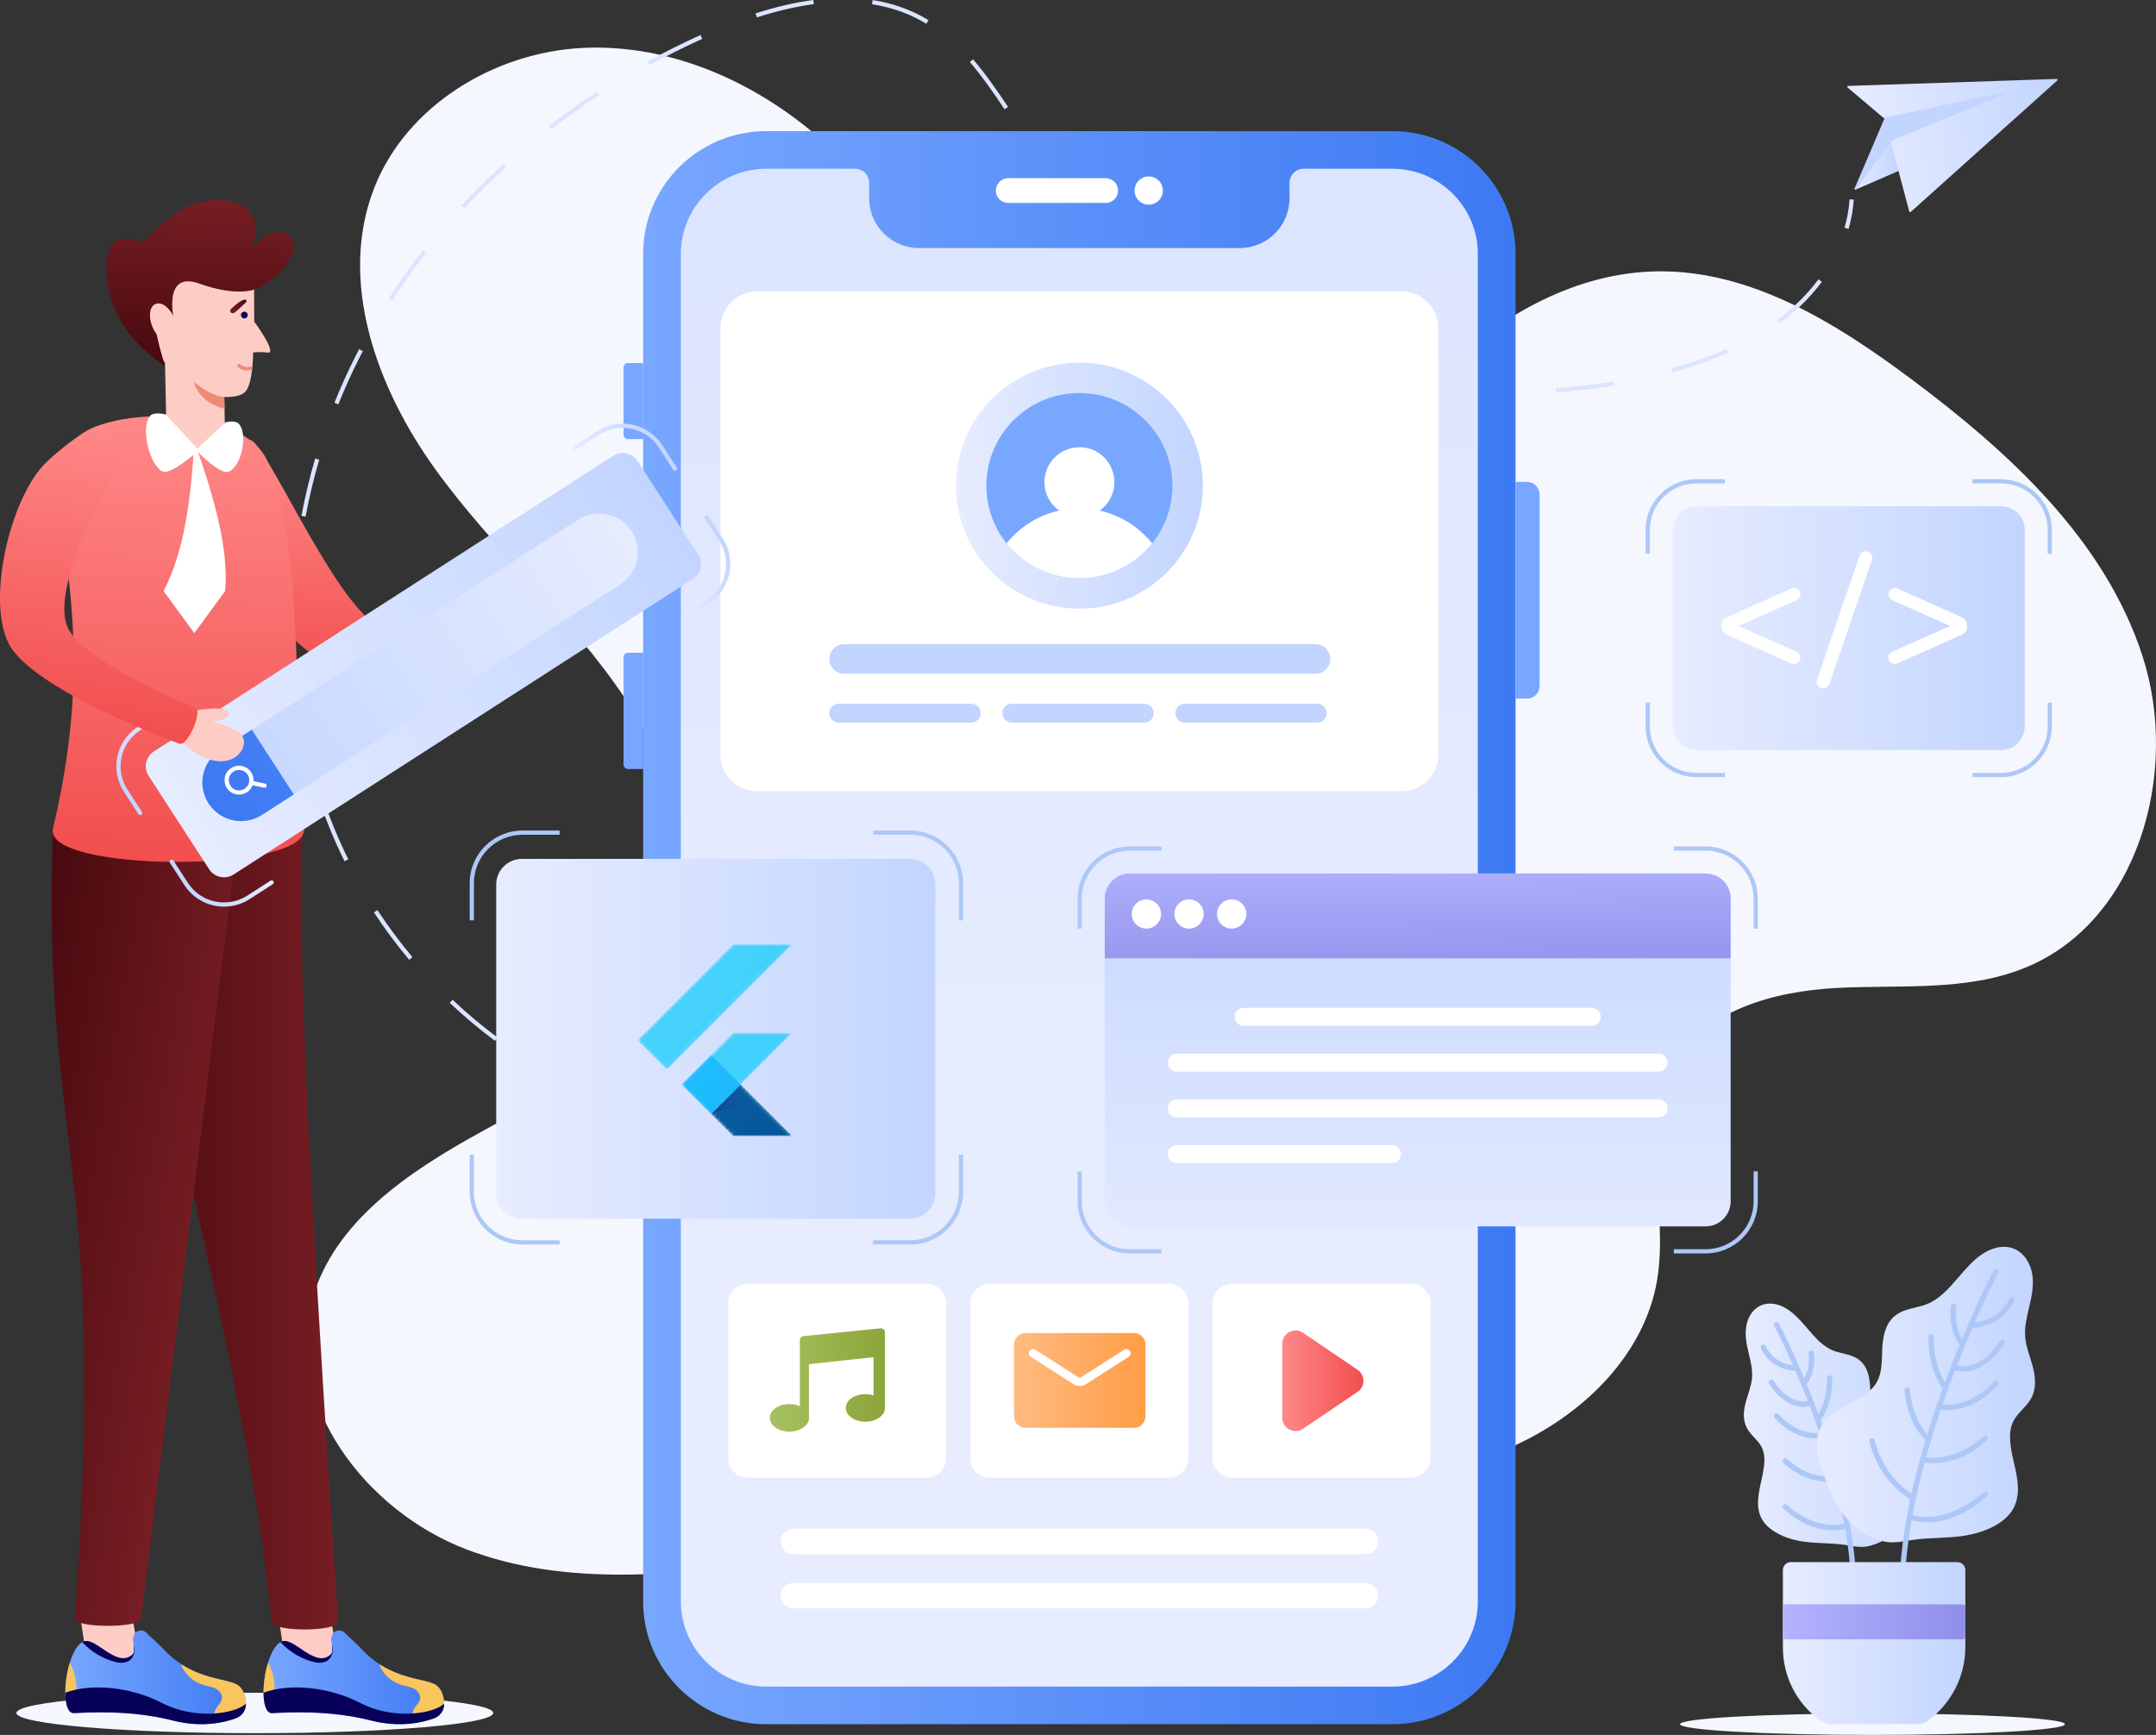 <svg width="630" height="507" viewBox="0 0 630 507" fill="none" xmlns="http://www.w3.org/2000/svg">
<rect x="0" y="0" width="630" height="507" fill="#333333" stroke="none"/>
<g clip-path="url(#clip0_1396_310)">
<path d="M144.129 500.584C144.129 503.843 112.944 506.489 74.472 506.489C35.999 506.489 4.803 503.844 4.803 500.584C4.803 497.325 35.988 494.68 74.472 494.68C112.956 494.68 144.129 497.325 144.129 500.584Z" fill="#F5F7FF"/>
<path d="M339.059 174.149C324.269 170.321 312.381 159.062 304.069 146.28C295.758 133.498 290.441 119.066 284.216 105.156C273.657 81.564 260.04 58.855 240.801 41.544C221.563 24.233 196.134 12.723 170.25 14.005C144.364 15.288 118.691 30.931 109.316 55.017C98.741 82.186 110.053 113.265 127.079 136.956C144.105 160.648 166.659 180.083 182.828 204.363C198.997 228.643 208.062 260.947 194.64 286.838C183.729 307.885 161.011 319.541 140.206 330.994C119.402 342.446 97.541 357.055 91.187 379.883C82.775 410.098 106.953 441.625 136.343 452.8C165.733 463.976 198.437 460.136 229.637 456.134C280.144 449.657 330.65 443.182 381.157 436.704C402.585 433.957 424.433 431.089 443.925 421.8C463.417 412.512 480.51 395.538 484.182 374.315C487.816 353.312 478.393 329.89 488.865 311.309C497.903 295.271 518.328 289.664 536.758 288.705C555.186 287.745 574.373 289.781 591.493 282.913C624.758 269.567 637.076 225.829 626.083 191.804C615.09 157.78 587.108 132.134 558.4 110.715C536.52 94.39 511.687 78.945 484.359 79.296C460.942 79.597 438.948 91.775 422.127 108.017C398.691 130.646 381.145 185.039 339.064 174.149H339.059Z" fill="#F5F7FF"/>
<path d="M540.176 66.896L538.994 66.557C539.787 63.806 540.279 61.007 540.456 58.244L541.684 58.322C541.501 61.174 540.994 64.058 540.176 66.896Z" fill="#DBE5FF"/>
<path d="M337.637 361.77C333.561 357.819 329.117 354.169 324.43 350.921L325.132 349.914C329.875 353.2 334.37 356.893 338.495 360.89L337.637 361.77ZM309.625 342.364C304.443 339.914 299.053 337.9 293.606 336.379L293.937 335.198C299.451 336.736 304.906 338.775 310.151 341.256L309.624 342.364H309.625ZM276.802 333.105C271.726 332.478 266.123 332.068 259.677 331.85L259.719 330.625C266.202 330.843 271.84 331.256 276.955 331.887L276.804 333.104L276.802 333.105ZM242.461 331.604C236.832 331.576 231.013 331.547 225.211 331.347L225.255 330.121C231.038 330.321 236.849 330.351 242.467 330.378L242.461 331.605V331.604ZM207.978 330.064C206.686 329.904 205.395 329.725 204.106 329.528C199.734 328.858 195.321 327.936 190.993 326.787L191.31 325.601C195.597 326.739 199.966 327.653 204.295 328.316C205.571 328.512 206.85 328.689 208.132 328.848L207.98 330.064H207.978ZM174.612 321.242C169.343 319.063 164.12 316.501 159.089 313.63L159.7 312.565C164.686 315.411 169.862 317.948 175.082 320.108L174.61 321.242H174.612ZM144.63 304.167C140.04 300.751 135.59 297.012 131.404 293.056L132.251 292.167C136.402 296.089 140.813 299.798 145.367 303.184L144.63 304.167ZM119.566 280.489C115.872 276.082 112.407 271.421 109.269 266.636L110.299 265.964C113.413 270.709 116.848 275.332 120.511 279.702L119.566 280.489ZM100.678 251.672C99.249 248.798 97.907 245.846 96.687 242.898C95.723 240.567 94.804 238.173 93.959 235.785L95.119 235.376C95.957 237.744 96.868 240.117 97.825 242.43C99.034 245.353 100.364 248.28 101.781 251.127L100.678 251.672ZM89.14 219.229C87.862 213.69 86.871 207.976 86.194 202.246L87.415 202.102C88.088 207.79 89.073 213.459 90.34 218.956L89.14 219.231V219.229ZM85.071 185.047C85.061 184.308 85.057 183.569 85.057 182.83C85.057 177.862 85.281 172.814 85.719 167.827L86.945 167.935C86.509 172.887 86.287 177.9 86.287 182.832C86.287 183.566 86.292 184.299 86.302 185.033L85.071 185.049V185.047ZM89.286 150.982L88.078 150.755C89.137 145.134 90.489 139.495 92.094 133.995L93.275 134.338C91.68 139.8 90.338 145.4 89.285 150.982H89.286ZM98.867 118.159L97.724 117.703C99.646 112.918 101.797 108.178 104.119 103.616C104.386 103.09 104.657 102.564 104.931 102.04L106.022 102.605C105.751 103.125 105.483 103.646 105.217 104.169C102.912 108.7 100.776 113.407 98.867 118.159ZM437.335 114.816C431.625 114.59 425.834 114.073 420.118 113.283L420.288 112.068C425.963 112.853 431.715 113.366 437.385 113.591L437.335 114.816ZM454.62 114.631L454.544 113.407C460.271 113.053 466.007 112.398 471.592 111.457L471.798 112.666C466.169 113.613 460.39 114.274 454.619 114.631H454.62ZM403.132 110.093C397.556 108.768 391.969 107.159 386.526 105.309L386.923 104.147C392.33 105.985 397.879 107.584 403.418 108.9L403.133 110.093H403.132ZM488.667 108.878L488.33 107.698C494.341 105.996 499.622 104.126 504.473 101.974L504.972 103.096C500.068 105.271 494.735 107.162 488.667 108.878ZM370.448 98.986C365.197 96.629 360.014 94.002 355.039 91.174L355.649 90.108C360.588 92.916 365.738 95.526 370.952 97.867L370.448 98.986ZM520.009 94.504L519.278 93.517C520.28 92.781 521.269 92.008 522.217 91.222C525.673 88.36 528.754 85.129 531.372 81.623L532.358 82.354C529.683 85.94 526.534 89.24 523.002 92.166C522.036 92.966 521.028 93.752 520.009 94.502V94.504ZM114.648 87.809L113.613 87.145C116.702 82.37 120.07 77.647 123.626 73.104L124.596 73.859C121.063 78.372 117.716 83.067 114.648 87.809ZM340.457 81.922C335.741 78.598 331.167 75.017 326.859 71.282L327.667 70.357C331.943 74.066 336.485 77.62 341.168 80.922L340.457 81.924V81.922ZM135.741 60.83L134.84 59.995C138.722 55.831 142.855 51.756 147.123 47.881L147.953 48.788C143.71 52.641 139.601 56.691 135.742 60.83H135.741ZM314.421 59.314C310.477 55.1 306.742 50.656 303.322 46.104L304.308 45.368C307.702 49.885 311.407 54.296 315.322 58.476L314.422 59.312L314.421 59.314ZM161.109 37.778L160.358 36.808C164.884 33.319 169.619 29.959 174.43 26.817L175.104 27.844C170.319 30.968 165.61 34.309 161.109 37.778ZM293.538 31.92C290.636 27.584 287.219 22.583 283.401 18.127L284.337 17.331C288.199 21.838 291.641 26.874 294.562 31.241L293.538 31.922V31.92ZM189.832 19.023L189.24 17.948C194.268 15.193 199.466 12.6 204.689 10.239L205.198 11.357C200.004 13.704 194.833 16.283 189.833 19.023H189.832ZM270.682 6.945C270.167 6.631 269.642 6.325 269.107 6.032C264.785 3.653 259.974 2.039 254.806 1.236L254.997 0.023C260.307 0.849 265.254 2.509 269.704 4.958C270.253 5.261 270.794 5.575 271.326 5.897L270.684 6.945H270.682ZM221.157 5.087L220.779 3.92C226.678 2.015 232.354 0.697 237.649 0L237.81 1.215C232.588 1.903 226.985 3.206 221.157 5.085V5.087Z" fill="#DBE5FF"/>
<path d="M353.694 381.849C352.232 379.436 350.637 377.047 348.953 374.746L349.946 374.023C351.652 376.353 353.266 378.773 354.748 381.215L353.696 381.85L353.694 381.849Z" fill="#DBE5FF"/>
<path d="M555.19 49.529C555.222 49.658 555.159 49.788 555.039 49.842L542.288 55.38C542.269 55.393 542.243 55.396 542.216 55.4C542.127 55.412 542.037 55.376 541.979 55.304C541.903 55.214 541.901 55.081 541.97 54.986L552.407 40.737C552.472 40.654 552.573 40.615 552.671 40.634C552.769 40.653 552.854 40.727 552.878 40.825L555.191 49.531L555.19 49.529Z" fill="url(#paint0_linear_1396_310)"/>
<path d="M601.215 23.235C601.254 23.335 601.226 23.451 601.146 23.525L558.337 61.933C558.294 61.971 558.243 61.992 558.19 62C558.159 62.004 558.121 62.003 558.083 61.992C557.994 61.966 557.926 61.896 557.904 61.808L550.714 34.737L539.879 25.571C539.796 25.503 539.765 25.389 539.799 25.284C539.838 25.183 539.926 25.113 540.043 25.108L600.96 23.067C601.071 23.062 601.177 23.129 601.216 23.236L601.215 23.235Z" fill="url(#paint1_linear_1396_310)"/>
<path d="M586.368 27.076C586.412 27.209 586.344 27.345 586.218 27.399L552.795 41.106L542.402 55.294C542.357 55.352 542.293 55.388 542.218 55.398C542.165 55.405 542.105 55.398 542.054 55.366C541.938 55.301 541.888 55.158 541.941 55.034L550.71 34.487C550.742 34.408 550.815 34.351 550.897 34.329L586.061 26.897C586.202 26.867 586.33 26.946 586.368 27.075V27.076Z" fill="#C2D5FF"/>
<path d="M223.885 38.326H406.9C426.742 38.326 442.851 54.384 442.851 74.163V468.032C442.851 487.812 426.742 503.869 406.9 503.869H223.885C204.043 503.869 187.934 487.812 187.934 468.032V74.163C187.934 54.384 204.043 38.326 223.885 38.326Z" fill="url(#paint2_linear_1396_310)"/>
<path d="M431.828 74.164V468.034C431.828 481.701 420.61 492.883 406.899 492.883H223.884C210.173 492.883 198.955 481.701 198.955 468.034V74.164C198.955 60.497 210.173 49.315 223.884 49.315H249.82C252.114 49.315 253.975 51.169 253.975 53.456V57.955C253.975 65.983 260.503 72.492 268.558 72.492H362.225C370.278 72.492 376.808 65.984 376.808 57.955V53.456C376.808 51.169 378.669 49.315 380.964 49.315H406.899C420.61 49.315 431.828 60.497 431.828 74.164Z" fill="url(#paint3_linear_1396_310)"/>
<path d="M323.07 52.066H294.617C292.61 52.066 290.982 53.688 290.982 55.689C290.982 57.69 292.61 59.312 294.617 59.312H323.07C325.077 59.312 326.705 57.69 326.705 55.689C326.705 53.688 325.077 52.066 323.07 52.066Z" fill="white"/>
<path d="M339.802 55.693C339.802 57.967 337.95 59.815 335.667 59.815C333.385 59.815 331.525 57.969 331.525 55.693C331.525 53.418 333.377 51.565 335.667 51.565C337.957 51.565 339.802 53.41 339.802 55.693Z" fill="white"/>
<path d="M449.877 144.493V200.482C449.877 202.51 448.227 204.153 446.194 204.153H442.852V140.82H446.194C448.229 140.82 449.877 142.465 449.877 144.492V144.493Z" fill="#78A7FF"/>
<path d="M187.934 106.094V128.321H183.49C182.778 128.321 182.201 127.745 182.201 127.035V107.379C182.201 106.669 182.778 106.094 183.49 106.094H187.934Z" fill="#78A7FF"/>
<path d="M187.934 143.057V177.017H183.49C182.778 177.017 182.201 176.441 182.201 175.732V144.342C182.201 143.632 182.778 143.057 183.49 143.057H187.934Z" fill="#78A7FF"/>
<path d="M187.934 190.77V224.73H183.49C182.778 224.73 182.201 224.154 182.201 223.445V192.055C182.201 191.345 182.778 190.77 183.49 190.77H187.934Z" fill="#78A7FF"/>
<path d="M409.538 85.16H221.287C215.345 85.16 210.527 89.962 210.527 95.886V220.489C210.527 226.412 215.345 231.214 221.287 231.214H409.538C415.481 231.214 420.298 226.412 420.298 220.489V95.886C420.298 89.962 415.481 85.16 409.538 85.16Z" fill="white"/>
<path d="M388.738 192.572C388.738 194.965 386.792 196.903 384.394 196.903H246.674C244.274 196.903 242.33 194.963 242.33 192.572C242.33 190.18 244.276 188.242 246.674 188.242H384.394C386.793 188.242 388.738 190.182 388.738 192.572Z" fill="#C2D5FF"/>
<path d="M283.79 205.648H245.104C243.572 205.648 242.33 206.886 242.33 208.413C242.33 209.94 243.572 211.178 245.104 211.178H283.79C285.322 211.178 286.563 209.94 286.563 208.413C286.563 206.886 285.322 205.648 283.79 205.648Z" fill="#C2D5FF"/>
<path d="M334.352 205.648H295.666C294.134 205.648 292.893 206.886 292.893 208.413C292.893 209.94 294.134 211.178 295.666 211.178H334.352C335.884 211.178 337.126 209.94 337.126 208.413C337.126 206.886 335.884 205.648 334.352 205.648Z" fill="#C2D5FF"/>
<path d="M384.913 205.648H346.227C344.695 205.648 343.453 206.886 343.453 208.413C343.453 209.94 344.695 211.178 346.227 211.178H384.913C386.445 211.178 387.686 209.94 387.686 208.413C387.686 206.886 386.445 205.648 384.913 205.648Z" fill="#C2D5FF"/>
<path d="M351.487 141.93C351.487 161.78 335.309 177.874 315.396 177.874C295.484 177.874 279.34 161.781 279.34 141.93C279.34 122.08 295.484 105.988 315.396 105.988C335.309 105.988 351.487 122.081 351.487 141.93Z" fill="url(#paint4_linear_1396_310)"/>
<path d="M342.589 141.926C342.589 148.289 340.393 154.149 336.677 158.796C331.678 165.025 324.01 169.033 315.395 169.033C306.78 169.033 299.113 165.025 294.112 158.796C290.431 154.149 288.234 148.289 288.234 141.926C288.234 126.975 300.395 114.854 315.393 114.854C330.392 114.854 342.586 126.975 342.586 141.926H342.589Z" fill="#78A7FF"/>
<path d="M336.678 158.797C331.679 165.026 324.01 169.033 315.396 169.033C306.781 169.033 299.114 165.026 294.113 158.797C299.112 152.567 306.781 148.561 315.396 148.561C324.01 148.561 331.677 152.568 336.678 158.797Z" fill="white"/>
<path d="M325.632 140.9C325.632 146.523 321.071 151.103 315.431 151.103C309.79 151.103 305.195 146.523 305.195 140.9C305.195 135.277 309.756 130.697 315.431 130.697C321.105 130.697 325.632 135.276 325.632 140.9Z" fill="white"/>
<path d="M513.643 271.367H512.413V262.59C512.413 254.87 506.111 248.588 498.365 248.588H489.105V247.361H498.365C506.789 247.361 513.643 254.193 513.643 262.59V271.367Z" fill="#ADC8F7"/>
<path d="M498.365 366.299H489.105V365.072H498.365C506.111 365.072 512.413 358.79 512.413 351.07V342.293H513.643V351.07C513.643 359.467 506.789 366.299 498.365 366.299Z" fill="#ADC8F7"/>
<path d="M339.42 366.299H330.159C321.735 366.299 314.881 359.468 314.881 351.07V342.293H316.112V351.07C316.112 358.79 322.413 365.072 330.159 365.072H339.42V366.299Z" fill="#ADC8F7"/>
<path d="M316.112 271.367H314.881V262.59C314.881 254.193 321.735 247.361 330.159 247.361H339.42V248.588H330.159C322.413 248.588 316.112 254.87 316.112 262.59V271.367Z" fill="#ADC8F7"/>
<path d="M498.368 255.266H330.159C326.103 255.266 322.814 258.543 322.814 262.587V351.069C322.814 355.113 326.103 358.391 330.159 358.391H498.368C502.424 358.391 505.712 355.113 505.712 351.069V262.587C505.712 258.543 502.424 255.266 498.368 255.266Z" fill="url(#paint5_linear_1396_310)"/>
<path d="M505.712 280.034V262.588C505.712 258.544 502.423 255.266 498.366 255.266H330.159C326.102 255.266 322.812 258.544 322.812 262.588V280.034H505.71H505.712Z" fill="url(#paint6_linear_1396_310)"/>
<path d="M339.276 267.082C339.276 269.447 337.349 271.367 334.977 271.367C332.605 271.367 330.715 269.447 330.715 267.082C330.715 264.718 332.605 262.834 334.977 262.834C337.349 262.834 339.276 264.719 339.276 267.082Z" fill="white"/>
<path d="M351.731 267.082C351.731 269.447 349.804 271.367 347.432 271.367C345.06 271.367 343.17 269.447 343.17 267.082C343.17 264.718 345.06 262.834 347.432 262.834C349.804 262.834 351.731 264.719 351.731 267.082Z" fill="white"/>
<path d="M364.184 267.082C364.184 269.447 362.257 271.367 359.885 271.367C357.513 271.367 355.623 269.447 355.623 267.082C355.623 264.718 357.513 262.834 359.885 262.834C362.257 262.834 364.184 264.719 364.184 267.082Z" fill="white"/>
<path d="M270.747 375.176H218.516C215.345 375.176 212.775 377.738 212.775 380.898V426.117C212.775 429.277 215.345 431.839 218.516 431.839H270.747C273.917 431.839 276.487 429.277 276.487 426.117V380.898C276.487 377.738 273.917 375.176 270.747 375.176Z" fill="white"/>
<path d="M341.505 375.176H289.274C286.103 375.176 283.533 377.738 283.533 380.898V426.117C283.533 429.277 286.103 431.839 289.274 431.839H341.505C344.675 431.839 347.245 429.277 347.245 426.117V380.898C347.245 377.738 344.675 375.176 341.505 375.176Z" fill="white"/>
<path d="M412.261 375.176H360.029C356.859 375.176 354.289 377.738 354.289 380.898V426.117C354.289 429.277 356.859 431.839 360.029 431.839H412.261C415.431 431.839 418.001 429.277 418.001 426.117V380.898C418.001 377.738 415.431 375.176 412.261 375.176Z" fill="white"/>
<path d="M398.967 446.766H231.817C229.757 446.766 228.088 448.429 228.088 450.482C228.088 452.534 229.757 454.198 231.817 454.198H398.967C401.027 454.198 402.696 452.534 402.696 450.482C402.696 448.429 401.027 446.766 398.967 446.766Z" fill="white"/>
<path d="M402.698 466.315C402.698 468.366 401.029 470.031 398.969 470.031H231.817C229.758 470.031 228.088 468.368 228.088 466.315C228.088 464.263 229.757 462.598 231.817 462.598H398.969C401.027 462.598 402.698 464.261 402.698 466.315Z" fill="white"/>
<path d="M396.707 406.732L380.761 417.53C378.175 419.281 374.678 417.435 374.678 414.319V392.694C374.678 389.575 378.179 387.729 380.764 389.485L396.71 400.311C398.981 401.854 398.98 405.192 396.706 406.732H396.707Z" fill="url(#paint7_linear_1396_310)"/>
<path d="M331.358 389.564H299.647C297.796 389.564 296.295 391.061 296.295 392.906V413.913C296.295 415.759 297.796 417.255 299.647 417.255H331.358C333.209 417.255 334.71 415.759 334.71 413.913V392.906C334.71 391.061 333.209 389.564 331.358 389.564Z" fill="url(#paint8_linear_1396_310)"/>
<path d="M315.502 405.045C314.884 405.045 314.266 404.871 313.725 404.527L301.216 396.512C300.644 396.145 300.479 395.386 300.845 394.816C301.213 394.247 301.975 394.082 302.546 394.447L315.057 402.462C315.329 402.635 315.678 402.635 315.949 402.462L328.46 394.447C329.03 394.08 329.793 394.247 330.161 394.816C330.528 395.386 330.363 396.145 329.79 396.512L317.279 404.527C316.74 404.873 316.12 405.045 315.502 405.045Z" fill="white"/>
<path d="M138.479 268.956H137.248V258.086C137.248 249.609 144.166 242.713 152.67 242.713H163.534V243.94H152.67C144.845 243.94 138.479 250.285 138.479 258.086V268.956Z" fill="#ADC8F7"/>
<path d="M281.431 268.956H280.2V258.086C280.2 250.285 273.834 243.94 266.01 243.94H255.146V242.713H266.01C274.512 242.713 281.431 249.609 281.431 258.086V268.956Z" fill="#ADC8F7"/>
<path d="M163.532 363.677H152.668C144.164 363.677 137.246 356.78 137.246 348.304V337.434H138.477V348.304C138.477 356.104 144.843 362.45 152.668 362.45H163.532V363.677Z" fill="#ADC8F7"/>
<path d="M266.008 363.677H255.145V362.45H266.008C273.832 362.45 280.198 356.104 280.198 348.304V337.434H281.429V348.304C281.429 356.78 274.51 363.677 266.008 363.677Z" fill="#ADC8F7"/>
<path d="M265.828 251H152.49C148.353 251 145 254.343 145 258.466V348.682C145 352.805 148.353 356.148 152.49 356.148H265.828C269.965 356.148 273.318 352.805 273.318 348.682V258.466C273.318 254.343 269.965 251 265.828 251Z" fill="url(#paint9_linear_1396_310)"/>
<mask id="mask0_1396_310" style="mask-type:luminance" maskUnits="userSpaceOnUse" x="186" y="276" width="46" height="56">
<path d="M231.472 301.841L216.398 316.92L231.472 332H214.247L199.168 316.92L214.247 301.841H231.472ZM214.247 276L186.25 303.997L194.865 312.612L231.472 276H214.247V276Z" fill="white"/>
</mask>
<g mask="url(#mask0_1396_310)">
<path d="M199.174 316.919L207.784 325.535L231.473 301.84H214.248L199.174 316.919Z" fill="#39CEFD"/>
</g>
<mask id="mask1_1396_310" style="mask-type:luminance" maskUnits="userSpaceOnUse" x="186" y="276" width="46" height="56">
<path d="M231.472 301.841L216.398 316.92L231.472 332H214.247L199.168 316.92L214.247 301.841H231.472ZM214.247 276L186.25 303.997L194.865 312.612L231.472 276H214.247V276Z" fill="white"/>
</mask>
<g mask="url(#mask1_1396_310)">
<path d="M214.247 276H231.472L194.865 312.612L186.25 303.997L214.247 276Z" fill="#39CEFD"/>
</g>
<mask id="mask2_1396_310" style="mask-type:luminance" maskUnits="userSpaceOnUse" x="186" y="276" width="46" height="56">
<path d="M231.472 301.841L216.398 316.92L231.472 332H214.247L199.168 316.92L214.247 301.841H231.472ZM214.247 276L186.25 303.997L194.865 312.612L231.472 276H214.247V276Z" fill="white"/>
</mask>
<g mask="url(#mask2_1396_310)">
<path d="M207.783 325.535L214.247 331.994H231.473L216.399 316.92L207.783 325.535Z" fill="#03569B"/>
</g>
<mask id="mask3_1396_310" style="mask-type:luminance" maskUnits="userSpaceOnUse" x="186" y="276" width="46" height="56">
<path d="M231.472 301.841L216.398 316.92L231.472 332H214.247L199.168 316.92L214.247 301.841H231.472ZM214.247 276L186.25 303.997L194.865 312.612L231.472 276H214.247V276Z" fill="white"/>
</mask>
<g mask="url(#mask3_1396_310)">
<path d="M220.561 321.109L216.399 316.92L207.783 325.535L220.561 321.109Z" fill="url(#paint10_linear_1396_310)"/>
</g>
<mask id="mask4_1396_310" style="mask-type:luminance" maskUnits="userSpaceOnUse" x="186" y="276" width="46" height="56">
<path d="M231.472 301.841L216.398 316.92L231.472 332H214.247L199.168 316.92L214.247 301.841H231.472ZM214.247 276L186.25 303.997L194.865 312.612L231.472 276H214.247V276Z" fill="white"/>
</mask>
<g mask="url(#mask4_1396_310)">
<path d="M199.172 316.916L207.787 308.301L216.403 316.916L207.787 325.532L199.172 316.916Z" fill="#16B9FD"/>
</g>
<path d="M231.472 301.841L216.398 316.92L231.472 332H214.247L199.168 316.92L214.247 301.841H231.472ZM214.247 276L186.25 303.997L194.865 312.612L231.472 276H214.247Z" fill="url(#paint11_radial_1396_310)"/>
<path d="M257.261 388.182C257.965 388.11 258.577 388.661 258.577 389.367V411.425C258.577 413.675 256.028 415.461 252.846 415.461C249.663 415.461 247.137 413.675 247.137 411.425C247.137 409.176 249.698 407.414 252.846 407.414C253.711 407.414 254.529 407.548 255.26 407.79V396.606L236.37 398.661V413.905C236.382 414.038 236.395 414.173 236.395 414.319C236.395 416.579 233.834 418.367 230.652 418.367C227.47 418.367 224.945 416.579 224.945 414.319C224.945 412.058 227.506 410.318 230.652 410.318C231.786 410.318 232.835 410.549 233.726 410.939V391.64C233.726 391.03 234.19 390.517 234.8 390.456L257.264 388.182H257.261Z" fill="url(#paint12_linear_1396_310)"/>
<path d="M467.758 297.161C467.758 298.614 466.575 299.793 465.118 299.793H363.408C361.95 299.793 360.768 298.614 360.768 297.161C360.768 295.708 361.95 294.529 363.408 294.529H465.118C466.575 294.529 467.758 295.708 467.758 297.161Z" fill="white"/>
<path d="M487.279 310.534C487.279 311.987 486.096 313.166 484.639 313.166H343.886C342.428 313.166 341.246 311.987 341.246 310.534C341.246 309.081 342.428 307.902 343.886 307.902H484.639C486.096 307.902 487.279 309.081 487.279 310.534Z" fill="white"/>
<path d="M487.279 323.905C487.279 325.358 486.096 326.537 484.639 326.537H343.886C342.428 326.537 341.246 325.358 341.246 323.905C341.246 322.452 342.428 321.273 343.886 321.273H484.639C486.096 321.273 487.279 322.452 487.279 323.905Z" fill="white"/>
<path d="M406.741 334.646H343.886C342.428 334.646 341.246 335.825 341.246 337.278C341.246 338.731 342.428 339.91 343.886 339.91H406.741C408.199 339.91 409.381 338.731 409.381 337.278C409.381 335.825 408.199 334.646 406.741 334.646Z" fill="white"/>
<path d="M96.443 471.67L99.35 488.124L83.62 487.431L81.283 471.67H96.443Z" fill="#FDCCC5"/>
<path d="M79.334 473.905C73.513 410.453 50.467 331.09 34.617 244.385H88.306C86.61 287.248 92.889 381.813 98.786 473.905C98.786 476.941 79.332 476.941 79.332 473.905H79.334Z" fill="url(#paint13_linear_1396_310)"/>
<path d="M129.787 497.817C129.802 497.847 129.802 497.877 129.787 497.907V497.953C129.787 499.818 128.64 501.487 126.86 502.134C126.12 502.404 125.231 502.69 124.22 502.946C120.538 503.894 115.12 504.481 108.571 502.826C96.091 499.653 84.216 500.434 79.522 500.63C79.371 500.63 79.22 500.63 79.084 500.584C77.726 500.253 77.092 498.013 77.017 495.078C77.002 494.943 77.002 494.792 77.017 494.658C77.002 491.919 77.47 488.686 78.33 485.904C79.084 483.422 80.141 481.3 81.422 480.247C81.588 480.112 81.755 479.992 81.95 479.887C82.161 479.751 82.388 479.66 82.628 479.6C86.174 478.743 92.332 487.753 96.723 483.39C97.221 482.924 97.13 481.962 96.979 480.833C96.904 480.322 96.828 479.765 96.783 479.209C96.737 478.667 96.903 478.111 97.175 477.6C97.854 476.291 99.65 476.065 100.706 477.118C101.537 477.944 102.714 479.088 104.343 480.563C104.63 480.833 104.916 481.134 105.203 481.451C105.399 481.647 105.595 481.857 105.821 482.067C106.545 482.85 107.299 483.557 108.054 484.188C108.356 484.458 108.672 484.713 108.99 484.971C109.685 485.496 110.348 485.993 111.043 486.415C111.163 486.505 111.284 486.58 111.405 486.656C111.752 486.881 112.099 487.077 112.446 487.272C119.479 491.229 125.861 490.717 127.988 492.913C129.346 494.281 129.739 496.191 129.784 497.817H129.787Z" fill="url(#paint14_linear_1396_310)"/>
<path d="M80.277 494.026C80.277 496.463 79.839 498.735 79.084 500.585C77.726 500.253 77.092 498.013 77.017 495.079C77.002 494.943 77.002 494.793 77.017 494.658C77.002 491.92 77.47 488.686 78.33 485.904C79.537 487.95 80.277 490.838 80.277 494.027V494.026Z" fill="#F9C55F"/>
<path d="M129.786 497.817C129.801 497.848 129.801 497.877 129.786 497.908V497.953C129.786 499.818 128.639 501.488 126.859 502.135C126.119 502.405 125.23 502.691 124.219 502.947C123.72 502.856 123.208 502.736 122.71 502.615C121.97 502.419 121.14 502.149 120.779 501.471C120.311 500.614 120.793 499.561 121.367 498.794C121.956 498.012 122.68 497.259 122.786 496.297C122.922 495.063 121.94 493.95 120.809 493.394C119.693 492.852 118.409 492.717 117.218 492.355C116.162 492.04 115.182 491.543 114.291 490.896C113.522 490.325 112.813 489.633 112.224 488.866C111.786 488.295 110.926 487.257 111.016 486.49C111.016 486.459 111.031 486.445 111.047 486.414C111.167 486.505 111.289 486.579 111.409 486.655C111.756 486.88 112.104 487.076 112.451 487.271C119.483 491.228 125.865 490.717 127.993 492.912C129.351 494.28 129.744 496.19 129.789 497.816L129.786 497.817Z" fill="#F9C55F"/>
<path d="M126.869 502.141C123.456 503.392 116.926 504.927 108.579 502.82C96.086 499.643 84.22 500.428 79.511 500.634C77.861 500.701 77.091 498.298 77.011 495.088C77.01 494.946 77.007 494.806 77.016 494.659C84.759 491.802 96.333 493.014 105.227 497.641C114.962 502.702 126.491 500.851 129.766 497.905C129.776 497.9 129.783 497.901 129.789 497.911C129.795 497.921 129.788 497.919 129.788 497.919C129.794 497.929 129.791 497.943 129.788 497.952C129.8 499.816 128.641 501.489 126.869 502.142V502.141Z" fill="#070159"/>
<path d="M97.204 482.716C97.051 483.779 96.475 484.796 95.556 485.37C94.907 485.77 94.119 485.926 93.351 485.919C92.572 485.912 91.813 485.739 91.082 485.523C90.151 485.26 89.237 484.927 88.361 484.526C86.783 483.803 85.299 482.872 83.954 481.774C83.287 481.219 82.659 480.631 82.068 479.997C82.035 479.96 81.989 479.922 81.945 479.884C82.165 479.754 82.395 479.662 82.634 479.604C86.18 478.739 92.34 487.747 96.73 483.398C97.216 482.931 97.128 481.971 96.979 480.834C97.254 481.413 97.3 482.076 97.204 482.719V482.716Z" fill="#070159"/>
<path d="M38.519 471.67L41.424 488.124L25.696 487.431L23.359 471.67H38.519Z" fill="#FDCCC5"/>
<path d="M71.864 497.817C71.878 497.847 71.878 497.877 71.864 497.907V497.953C71.864 499.818 70.716 501.487 68.936 502.134C68.196 502.404 67.307 502.69 66.296 502.946C62.614 503.894 57.196 504.481 50.647 502.826C38.167 499.653 26.293 500.434 21.598 500.63C21.448 500.63 21.297 500.63 21.16 500.584C19.802 500.253 19.168 498.013 19.093 495.078C19.078 494.943 19.078 494.792 19.093 494.658C19.078 491.919 19.546 488.686 20.406 485.904C21.16 483.422 22.217 481.3 23.499 480.247C23.664 480.112 23.831 479.992 24.026 479.887C24.237 479.751 24.464 479.66 24.704 479.6C28.25 478.743 34.408 487.753 38.799 483.39C39.297 482.924 39.206 481.962 39.055 480.833C38.98 480.322 38.904 479.765 38.859 479.209C38.813 478.667 38.979 478.111 39.252 477.6C39.93 476.291 41.726 476.065 42.782 477.118C43.613 477.944 44.79 479.088 46.419 480.563C46.706 480.833 46.992 481.134 47.279 481.451C47.475 481.647 47.672 481.857 47.897 482.067C48.621 482.85 49.376 483.557 50.13 484.188C50.432 484.458 50.748 484.713 51.066 484.971C51.761 485.496 52.424 485.993 53.119 486.415C53.239 486.505 53.361 486.58 53.481 486.656C53.828 486.881 54.175 487.077 54.523 487.272C61.555 491.229 67.937 490.717 70.064 492.913C71.423 494.281 71.815 496.191 71.861 497.817H71.864Z" fill="url(#paint15_linear_1396_310)"/>
<path d="M22.353 494.026C22.353 496.463 21.915 498.735 21.16 500.585C19.802 500.253 19.168 498.013 19.093 495.079C19.078 494.943 19.078 494.793 19.093 494.658C19.078 491.92 19.546 488.686 20.406 485.904C21.613 487.95 22.353 490.838 22.353 494.027V494.026Z" fill="#F9C55F"/>
<path d="M71.864 497.817C71.879 497.848 71.879 497.877 71.864 497.908V497.953C71.864 499.818 70.717 501.488 68.937 502.135C68.197 502.405 67.308 502.691 66.297 502.947C65.799 502.856 65.286 502.736 64.788 502.615C64.048 502.419 63.218 502.149 62.857 501.471C62.389 500.614 62.871 499.561 63.446 498.794C64.035 498.012 64.758 497.259 64.864 496.297C65 495.063 64.019 493.95 62.887 493.394C61.771 492.852 60.487 492.717 59.296 492.355C58.24 492.04 57.26 491.543 56.369 490.896C55.6 490.325 54.891 489.633 54.302 488.866C53.864 488.295 53.004 487.257 53.095 486.49C53.095 486.459 53.109 486.445 53.125 486.414C53.245 486.505 53.367 486.579 53.487 486.655C53.834 486.88 54.182 487.076 54.529 487.271C61.562 491.228 67.944 490.717 70.071 492.912C71.429 494.28 71.822 496.19 71.867 497.816L71.864 497.817Z" fill="#F9C55F"/>
<path d="M68.945 502.141C65.532 503.392 59.002 504.927 50.655 502.82C38.162 499.643 26.296 500.428 21.587 500.634C19.937 500.701 19.167 498.298 19.088 495.088C19.086 494.946 19.083 494.806 19.092 494.659C26.835 491.802 38.41 493.014 47.303 497.641C57.038 502.702 68.567 500.851 71.842 497.905C71.852 497.9 71.86 497.901 71.865 497.911C71.871 497.921 71.864 497.919 71.864 497.919C71.87 497.929 71.867 497.943 71.864 497.952C71.876 499.816 70.717 501.489 68.945 502.142V502.141Z" fill="#070159"/>
<path d="M39.281 482.716C39.127 483.779 38.551 484.796 37.632 485.37C36.983 485.77 36.195 485.926 35.427 485.919C34.648 485.912 33.889 485.739 33.158 485.523C32.228 485.26 31.313 484.927 30.437 484.526C28.859 483.803 27.375 482.872 26.03 481.774C25.363 481.219 24.735 480.631 24.145 479.997C24.111 479.96 24.065 479.922 24.021 479.884C24.241 479.754 24.471 479.662 24.71 479.604C28.256 478.739 34.416 487.747 38.806 483.398C39.292 482.931 39.205 481.971 39.055 480.834C39.331 481.413 39.376 482.076 39.281 482.719V482.716Z" fill="#070159"/>
<path d="M21.857 473.02C31.673 337.706 12.371 337.887 15.413 242.914L69.469 244.385L41.208 473.021C41.208 475.828 21.855 475.828 21.855 473.021L21.857 473.02Z" fill="url(#paint16_linear_1396_310)"/>
<path d="M72.987 128.561C77.27 128.475 95.981 172.497 109.044 181.95C116.403 187.274 144.023 191.879 144.023 191.879L141.971 202.11C141.971 202.11 107.633 201.052 97.834 195.752C87.511 190.168 69.302 171.991 66.863 160.538C65.166 152.577 64.825 128.726 72.987 128.562V128.561Z" fill="url(#paint17_linear_1396_310)"/>
<path d="M88.809 242.14C85.721 215.034 89.199 158.914 78.068 134.597C69.982 116.924 23.738 118.853 20.293 131.277C12.872 158.008 30.001 180.597 15.493 242.141C12.449 255.052 90.296 255.208 88.808 242.141L88.809 242.14Z" fill="url(#paint18_linear_1396_310)"/>
<path d="M47.789 172.718L56.783 185.028L65.792 172.718C66.901 160.568 62.585 145.22 56.783 128.996C55.844 145.732 53.812 161.321 47.789 172.718Z" fill="white"/>
<path d="M78.138 103.042C76.468 102.763 73.966 102.983 73.966 102.983C73.966 102.983 73.966 104.734 73.772 106.91C73.747 107.25 73.71 107.615 73.662 107.979C73.369 110.58 72.771 113.473 71.564 114.592C70.368 115.711 68.015 116.087 65.539 116.026L65.88 133.045L48.734 130.686L48.21 105.984C48.027 105.801 47.942 105.692 47.942 105.692C47.942 105.692 35.027 89.573 43.332 79.349C51.625 69.138 74.296 80.418 74.296 80.418C74.198 80.759 74.296 93.996 74.296 93.996C74.296 93.996 81.32 103.551 78.138 103.041V103.042Z" fill="#FDCCC5"/>
<path d="M74.251 84.614C74.251 84.614 69.145 86.772 58.223 82.869C47.3 78.967 50.701 93.551 51.268 95.553C51.268 95.553 48.744 87.49 45.91 89.339C43.077 91.188 48.229 106.894 48.229 106.894C48.229 106.894 33.766 98.801 31.441 82.806C28.699 63.949 41.998 70.933 41.998 70.933C41.998 70.933 53.382 55.801 67.077 58.815C79.069 61.454 73.213 73.024 73.213 73.024C73.213 73.024 78.584 65.906 83.947 68.412C89.884 71.185 82.073 81.996 74.25 84.614H74.251Z" fill="url(#paint19_linear_1396_310)"/>
<path d="M44.561 95.582C45.834 98.557 48.291 100.367 50.042 99.622C51.799 98.876 52.182 95.857 50.909 92.882C49.632 89.898 47.181 88.086 45.424 88.832C43.673 89.577 43.283 92.597 44.561 95.581V95.582Z" fill="#FDCCC5"/>
<path d="M65.545 116.03C65.545 116.03 61.991 116.024 56.715 111.619C56.715 111.619 57.614 117.375 65.614 119.485L65.545 116.03Z" fill="#EC8B73"/>
<path d="M48.442 121.13C48.442 121.13 45.076 120.213 43.917 121.488C40.836 124.879 43.865 136.408 47.619 137.814C50.171 138.769 58.105 131.585 58.105 131.585L48.444 121.131L48.442 121.13Z" fill="white"/>
<path d="M65.883 123.431C65.883 123.431 68.737 122.649 69.806 123.866C72.535 126.974 70.587 136.183 66.891 137.812C64.276 138.966 57.248 131.5 57.248 131.5L65.883 123.431Z" fill="white"/>
<path d="M196.729 137.298L192.495 130.763C188.731 124.953 180.95 123.303 175.145 127.042L168.37 131.402C168.085 131.585 167.704 131.505 167.521 131.22C167.336 130.935 167.418 130.557 167.704 130.373L174.478 126.012C180.865 121.898 189.402 123.729 193.529 130.097L197.763 136.632C197.948 136.917 197.866 137.297 197.58 137.481C197.295 137.665 196.914 137.583 196.729 137.298Z" fill="url(#paint20_linear_1396_310)"/>
<path d="M53.882 258.67L49.648 252.134C49.463 251.85 49.545 251.47 49.831 251.286C50.116 251.102 50.497 251.184 50.682 251.468L54.916 258.004C58.68 263.814 66.461 265.463 72.266 261.725L79.041 257.364C79.323 257.18 79.706 257.262 79.89 257.547C80.075 257.832 79.993 258.21 79.707 258.394L72.933 262.755C66.545 266.868 58.007 265.038 53.88 258.67H53.882Z" fill="url(#paint21_linear_1396_310)"/>
<path d="M186.301 134.749L203.981 162.037C205.532 164.432 204.842 167.627 202.439 169.174L68.264 255.553C65.861 257.1 62.656 256.412 61.104 254.017L43.425 226.73C41.873 224.334 42.563 221.139 44.966 219.592L179.141 133.213C181.544 131.666 184.75 132.354 186.301 134.749Z" fill="url(#paint22_linear_1396_310)"/>
<path d="M199.999 180.836C199.796 180.836 199.599 180.736 199.481 180.555C199.297 180.27 199.379 179.891 199.665 179.707L206.439 175.346C212.253 171.602 213.927 163.844 210.174 158.051L205.94 151.515C205.755 151.23 205.837 150.851 206.123 150.667C206.409 150.483 206.788 150.564 206.974 150.849L211.208 157.385C215.331 163.748 213.491 172.267 207.109 176.377L200.334 180.738C200.23 180.805 200.114 180.836 200 180.836H199.999Z" fill="url(#paint23_linear_1396_310)"/>
<path d="M40.953 238.197C40.751 238.197 40.553 238.098 40.436 237.916L36.202 231.381C32.076 225.013 33.912 216.502 40.303 212.389L47.076 208.028C47.361 207.844 47.742 207.926 47.927 208.211C48.112 208.495 48.03 208.875 47.744 209.059L40.969 213.42C35.151 217.165 33.477 224.915 37.235 230.715L41.469 237.251C41.653 237.535 41.571 237.915 41.286 238.099C41.182 238.166 41.066 238.197 40.952 238.197H40.953Z" fill="url(#paint24_linear_1396_310)"/>
<path d="M60.94 234.789C64.326 240.016 71.322 241.516 76.565 238.141L181.182 170.79C186.426 167.414 187.93 160.441 184.544 155.214C181.159 149.987 174.163 148.487 168.919 151.862L64.302 219.213C59.059 222.588 57.554 229.562 60.94 234.789Z" fill="url(#paint25_linear_1396_310)"/>
<path d="M64.302 219.212L73.588 213.234L85.851 232.162L76.565 238.14C71.322 241.515 64.326 240.015 60.94 234.788C57.554 229.561 59.059 222.587 64.302 219.212Z" fill="url(#paint26_linear_1396_310)"/>
<path d="M68.956 232.116C65.28 231.328 64.396 226.491 67.553 224.456C69.542 223.178 72.142 223.764 73.401 225.712C74.012 226.659 74.217 227.783 73.981 228.882C73.744 229.986 73.09 230.929 72.142 231.54C71.187 232.154 70.052 232.353 68.956 232.116ZM68.22 225.487C65.968 226.936 66.623 230.361 69.213 230.917C70.002 231.084 70.803 230.941 71.473 230.508C72.144 230.076 72.607 229.407 72.777 228.623C72.944 227.845 72.799 227.047 72.365 226.375C71.481 225.005 69.641 224.57 68.22 225.487Z" fill="white"/>
<path d="M77.177 230.195L73.249 229.353C72.917 229.281 72.706 228.955 72.778 228.624C72.85 228.292 73.176 228.079 73.509 228.154L77.437 228.996C77.769 229.068 77.98 229.393 77.909 229.725C77.837 230.062 77.501 230.267 77.177 230.195Z" fill="white"/>
<path d="M56.364 207.752C56.364 207.752 66.111 205.798 66.828 208.35C67.387 210.34 61.933 210.887 61.933 210.887C61.933 210.887 66.117 211.878 69.346 213.678C75.262 216.972 67.015 229.768 52.977 216.771L56.362 207.752H56.364Z" fill="#FDCCC5"/>
<path d="M2.524 188.044C9.366 201.686 52.379 217.324 52.379 217.324C54.711 218.356 59.394 207.851 57.061 206.817C57.061 206.817 23.226 193.286 19.515 182.744C15.76 172.091 27.668 149.391 32.223 139.381C33.467 136.614 33.734 124.366 30.713 124.1C26.492 123.746 16.138 132.383 13.005 135.616C2.963 146.003 -3.964 175.132 2.524 188.043V188.044Z" fill="url(#paint27_linear_1396_310)"/>
<path d="M482.092 161.821H480.861V154.823C480.861 146.669 487.516 140.037 495.694 140.037H504.053V141.264H495.694C488.194 141.264 482.091 147.347 482.091 154.824V161.823L482.092 161.821Z" fill="#ADC8F7"/>
<path d="M599.564 161.821H598.333V154.822C598.333 147.346 592.231 141.262 584.73 141.262H576.371V140.035H584.73C592.909 140.035 599.562 146.669 599.562 154.821V161.819L599.564 161.821Z" fill="#ADC8F7"/>
<path d="M504.055 227.1H495.696C487.516 227.1 480.863 220.467 480.863 212.313V205.314H482.094V212.313C482.094 219.791 488.196 225.873 495.698 225.873H504.056V227.1H504.055Z" fill="#ADC8F7"/>
<path d="M584.732 227.1H576.373V225.873H584.732C592.231 225.873 598.335 219.791 598.335 212.313V205.314H599.566V212.313C599.566 220.467 592.911 227.1 584.733 227.1H584.732Z" fill="#ADC8F7"/>
<path d="M584.731 147.943H495.696C491.884 147.943 488.795 151.023 488.795 154.822V212.313C488.795 216.113 491.884 219.192 495.696 219.192H584.731C588.542 219.192 591.631 216.113 591.631 212.313V154.822C591.631 151.023 588.542 147.943 584.731 147.943Z" fill="url(#paint28_linear_1396_310)"/>
<path d="M603.39 503.87C603.39 505.596 578.209 506.999 547.153 506.999C516.097 506.999 490.922 505.596 490.922 503.87C490.922 502.143 516.096 500.738 547.153 500.738C578.211 500.738 603.39 502.137 603.39 503.87Z" fill="#F5F7FF"/>
<path d="M561.07 433.956C558.611 441.746 554.764 449.409 546.811 451.628C545.768 451.939 544.804 452.047 543.885 452.047C542.671 452.047 541.519 451.861 540.351 451.658C539.9 451.596 539.433 451.52 538.967 451.441C532.529 450.56 526.336 451.533 520.086 448.461C506.888 441.965 518.99 429.937 514.529 422.458C513.393 420.561 511.439 419.318 510.388 417.167C507.987 412.265 511.559 407.272 511.96 402.69C512.365 397.761 509.468 393.043 510.233 387.826C511.191 381.147 517.655 378.398 523.993 383.869C525.519 385.188 526.858 386.755 528.165 388.261C530.515 390.992 532.742 393.583 535.886 394.762C538.268 395.676 541.239 395.725 543.45 397.555C545.957 399.634 546.376 403.171 546.486 405.654C546.569 408.265 546.517 411.173 547.731 413.381C550.544 418.455 559.155 418.999 561.569 425.003C562.706 427.843 562.004 430.993 561.071 433.956H561.07Z" fill="url(#paint29_linear_1396_310)"/>
<path d="M549.551 427.702C549.63 427.282 549.354 426.877 548.932 426.797C548.517 426.718 548.104 426.992 548.023 427.414C548.007 427.498 546.398 435.427 539.426 440.011C538.446 435.595 537.372 431.58 536.137 427.447C540.869 422.694 541.105 415.75 541.112 415.449C541.137 414.424 539.581 414.387 539.556 415.411C539.555 415.477 539.35 421.444 535.62 425.739C535.454 425.202 533.539 419.17 533.416 418.986C532.957 417.65 532.494 416.33 532.027 415.043C535.743 409.841 535.419 402.921 535.403 402.623C535.378 402.195 535.089 401.866 534.584 401.891C534.154 401.915 533.826 402.28 533.85 402.708C533.853 402.77 534.118 408.585 531.359 413.229C530.919 412.047 530.481 410.885 530.043 409.757C530.036 409.722 530.04 409.686 530.029 409.651C530.011 409.601 529.976 409.563 529.95 409.518C529.273 407.778 528.603 406.111 527.947 404.519C530.791 400.765 530.096 395.511 530.064 395.281C530.002 394.856 529.618 394.567 529.183 394.623C528.758 394.684 528.461 395.075 528.523 395.5C528.53 395.546 529.069 399.616 527.232 402.794C526.775 401.707 526.334 400.678 525.9 399.679C525.881 399.61 525.853 399.549 525.818 399.489C522.457 391.766 519.903 386.857 519.833 386.723C519.632 386.345 519.16 386.2 518.781 386.396C518.402 386.596 518.254 387.065 518.453 387.444C518.52 387.571 520.819 391.985 523.918 399.017C518.126 398.313 516.068 393.632 515.975 393.421C515.807 393.026 515.348 392.844 514.957 393.009C514.561 393.174 514.375 393.627 514.541 394.021C514.649 394.279 517.238 400.213 524.617 400.622C525.755 403.252 526.98 406.197 528.23 409.385C522.448 410.647 518.331 403.615 518.287 403.539C518.076 403.165 517.597 403.036 517.226 403.248C516.854 403.458 516.722 403.932 516.933 404.304C516.979 404.383 520.882 411.12 526.814 411.12C527.45 411.12 528.117 411.009 528.798 410.838C529.766 413.352 530.742 416.001 531.699 418.754C524.794 419.341 519.798 413.36 519.748 413.298C519.475 412.965 518.986 412.918 518.654 413.185C518.321 413.457 518.27 413.945 518.541 414.276C518.762 414.549 523.598 420.368 530.701 420.368C531.195 420.368 531.703 420.328 532.218 420.268C533.435 423.849 534.604 427.588 535.672 431.416C527.808 432.129 522.281 426.424 522.224 426.364C521.928 426.052 521.437 426.037 521.124 426.332C520.81 426.624 520.796 427.115 521.09 427.428C521.327 427.679 526.492 433.053 534.256 433.053C534.852 433.053 535.47 433.008 536.096 432.939C537.186 436.979 538.15 441.105 538.919 445.234C530.3 447.51 522.283 439.869 522.201 439.79C521.891 439.494 521.399 439.5 521.1 439.802C520.8 440.11 520.806 440.601 521.112 440.899C521.424 441.204 527.733 447.248 535.559 447.248C536.739 447.248 537.955 447.1 539.19 446.786C539.805 450.322 540.279 453.853 540.547 457.328C540.578 457.735 540.917 458.045 541.32 458.045C541.342 458.045 541.361 458.045 541.382 458.042C541.811 458.01 542.131 457.637 542.098 457.209C541.701 452.066 540.835 446.604 539.785 441.62C547.745 436.734 549.485 428.075 549.554 427.701L549.551 427.702Z" fill="#ADC8F7"/>
<path d="M593.709 408.294C593.009 409.704 591.95 410.838 590.922 411.924C587.879 415.234 586.066 417.385 588.448 427.27C589.632 432.188 590.518 436.936 588.23 440.985C585.647 445.533 579.307 447.941 574.112 448.773C569.132 449.577 564.363 449.261 558.983 449.999C555.609 450.44 553.086 451.262 549.489 450.231C539.827 447.493 535.219 438.337 532.211 428.788C531.09 425.204 530.234 421.403 531.604 417.99C534.513 410.696 544.971 410.113 548.46 403.823C549.945 401.162 549.899 397.68 550.002 394.329C550.515 381.992 557.651 383.136 562.827 381.202C568.861 378.931 572.321 372.255 577.38 367.89C581.007 364.74 585.116 363.608 588.354 364.864C591.794 366.199 593.46 369.736 593.881 372.607C594.779 378.94 591.281 384.729 591.78 390.714C592.002 393.534 593.081 396.007 593.927 399.109C594.954 402.894 594.893 405.888 593.709 408.294Z" fill="url(#paint30_linear_1396_310)"/>
<path d="M588.639 380.069C588.805 379.675 588.617 379.222 588.223 379.055C587.83 378.895 587.375 379.074 587.205 379.47C587.09 379.736 584.474 385.677 577.089 386.425C580.93 377.685 583.791 372.193 583.874 372.038C584.074 371.658 583.926 371.189 583.546 370.989C583.168 370.798 582.696 370.94 582.494 371.316C580.59 374.947 576.827 382.899 573.346 391.212C570.876 387.253 571.566 381.973 571.573 381.915C571.632 381.491 571.336 381.1 570.911 381.039C570.492 380.989 570.092 381.275 570.032 381.697C569.992 381.976 569.144 388.391 572.64 392.914C571.041 396.79 569.761 400.067 568.319 403.961C564.724 398.199 565.073 390.8 565.077 390.72C565.131 389.699 563.578 389.604 563.524 390.635C563.503 390.998 563.106 399.444 567.66 405.748C567.077 407.353 566.498 408.999 565.925 410.669C565.785 410.866 563.719 417.339 563.161 419.153C558.376 413.85 558.116 406.308 558.115 406.227C558.104 405.807 557.757 405.471 557.337 405.471H557.318C556.888 405.481 556.549 405.837 556.559 406.265C556.568 406.632 556.855 415.101 562.646 420.853C561.071 426.106 559.737 431.15 558.557 436.496C549.816 430.886 547.809 420.993 547.79 420.89C547.709 420.468 547.298 420.191 546.882 420.273C546.46 420.353 546.181 420.758 546.262 421.178C546.347 421.632 548.467 432.199 558.201 438.108C556.801 444.731 555.813 451.321 555.359 457.211C555.324 457.661 555.681 458.046 556.135 458.046C556.537 458.046 556.878 457.737 556.909 457.329C557.242 453.028 557.83 448.653 558.598 444.271C560.15 444.686 561.679 444.88 563.162 444.88C572.637 444.88 580.282 437.554 580.661 437.186C580.969 436.888 580.975 436.396 580.673 436.09C580.376 435.786 579.882 435.78 579.573 436.078C579.473 436.176 569.534 445.644 558.871 442.72C559.823 437.581 561.022 432.443 562.383 427.416C563.191 427.509 563.985 427.569 564.753 427.569C574.147 427.569 580.398 421.066 580.685 420.762C580.979 420.449 580.965 419.959 580.651 419.665C580.338 419.373 579.847 419.386 579.551 419.699C579.482 419.773 572.589 426.881 562.809 425.894C564.141 421.107 565.603 416.433 567.125 411.963C567.792 412.046 568.45 412.1 569.088 412.1C577.67 412.1 583.52 405.062 583.787 404.733C584.059 404.402 584.006 403.914 583.674 403.642C583.343 403.374 582.852 403.422 582.579 403.755C582.515 403.834 576.26 411.303 567.642 410.448C568.85 406.965 570.082 403.615 571.305 400.447C572.173 400.679 573.019 400.822 573.828 400.822C580.963 400.822 585.675 392.693 585.731 392.598C585.942 392.226 585.81 391.753 585.436 391.541C585.066 391.329 584.589 391.458 584.375 391.834C584.324 391.929 579.164 400.79 571.874 398.995C573.44 394.998 574.972 391.312 576.395 388.027C585.372 387.576 588.608 380.151 588.639 380.073V380.069Z" fill="#ADC8F7"/>
<path d="M574.284 458.812V481.403C574.284 489.828 570.206 497.835 563.357 502.831C562.424 503.513 561.271 503.871 560.027 503.871H535.262C533.97 503.871 532.724 503.453 531.65 502.645C524.864 497.572 520.973 489.83 520.973 481.404V458.814C520.973 457.542 522.016 456.502 523.292 456.502H571.965C573.241 456.502 574.284 457.542 574.284 458.814V458.812Z" fill="url(#paint31_linear_1396_310)"/>
<path d="M574.284 469.611V478.285C574.284 478.719 573.941 479.061 573.506 479.061H521.753C521.332 479.061 520.975 478.719 520.975 478.285V469.611C520.975 469.192 521.332 468.836 521.753 468.836H573.506C573.941 468.836 574.284 469.192 574.284 469.611Z" fill="url(#paint32_linear_1396_310)"/>
<path d="M72.393 92.07C72.393 92.622 71.948 93.061 71.4 93.061C70.852 93.061 70.406 92.622 70.406 92.07C70.406 91.518 70.852 91.086 71.4 91.086C71.948 91.086 72.393 91.525 72.393 92.07Z" fill="#070159"/>
<path d="M72.033 87.911C72.074 88.136 71.9 88.329 71.727 88.482C70.858 89.288 69.988 90.093 69.109 90.899C68.862 91.134 68.607 91.368 68.281 91.47C67.954 91.583 67.554 91.511 67.361 91.226C67.186 90.95 67.268 90.573 67.473 90.319C67.566 90.197 69.775 88.066 71.124 87.648C71.299 87.597 71.472 87.556 71.656 87.587C71.831 87.607 72.004 87.74 72.034 87.912L72.033 87.911Z" fill="url(#paint33_linear_1396_310)"/>
<path d="M73.77 106.907C73.745 107.248 73.709 107.613 73.66 107.976C72.929 108.268 72.137 108.341 71.368 108.184C70.697 108.038 70.039 107.722 69.502 107.223C69.283 107.04 69.271 106.725 69.466 106.517C69.649 106.298 69.979 106.287 70.185 106.469C71.136 107.344 72.685 107.478 73.77 106.907Z" fill="#EC8B73"/>
<path d="M523.44 193.884L504.785 185.541C504.255 185.293 503.841 184.959 503.545 184.54C503.248 184.12 503.102 183.647 503.102 183.117V182.745C503.102 182.216 503.248 181.743 503.545 181.322C503.841 180.903 504.255 180.57 504.785 180.32L523.44 171.977C523.689 171.885 523.938 171.838 524.189 171.838C524.719 171.838 525.163 172.016 525.522 172.374C525.88 172.732 526.06 173.174 526.06 173.703C526.06 174.077 525.943 174.426 525.71 174.752C525.475 175.077 525.172 175.318 524.797 175.474L507.964 182.932L524.797 190.389C525.171 190.545 525.475 190.785 525.71 191.112C525.944 191.437 526.06 191.788 526.06 192.16C526.06 192.69 525.88 193.132 525.522 193.489C525.163 193.847 524.719 194.025 524.189 194.025C523.94 194.025 523.691 193.979 523.44 193.885V193.884Z" fill="white"/>
<path d="M531.366 200.597C531.007 200.223 530.828 199.773 530.828 199.243C530.828 199.059 530.875 198.824 530.969 198.546L543.359 162.423C543.484 162.049 543.702 161.739 544.014 161.49C544.325 161.241 544.716 161.117 545.183 161.117C545.744 161.117 546.203 161.304 546.563 161.677C546.921 162.049 547.101 162.5 547.101 163.027C547.101 163.214 547.054 163.448 546.961 163.727L534.57 199.849C534.445 200.223 534.227 200.531 533.915 200.781C533.603 201.03 533.213 201.154 532.746 201.154C532.185 201.154 531.725 200.968 531.367 200.597H531.366Z" fill="white"/>
<path d="M552.36 193.487C552.001 193.131 551.822 192.689 551.822 192.158C551.822 191.786 551.939 191.435 552.172 191.11C552.407 190.783 552.71 190.543 553.085 190.387L569.918 182.93L553.085 175.473C552.712 175.316 552.407 175.077 552.172 174.75C551.939 174.422 551.822 174.073 551.822 173.701C551.822 173.172 552.001 172.731 552.36 172.372C552.717 172.016 553.161 171.836 553.693 171.836C553.973 171.836 554.224 171.883 554.44 171.975L573.097 180.318C573.628 180.568 574.041 180.901 574.337 181.32C574.634 181.741 574.781 182.214 574.781 182.743V183.115C574.781 183.645 574.633 184.117 574.337 184.538C574.041 184.957 573.628 185.293 573.097 185.54L554.44 193.882C554.224 193.975 553.973 194.022 553.693 194.022C553.161 194.022 552.719 193.844 552.36 193.486V193.487Z" fill="white"/>
</g>
<defs>
<linearGradient id="paint0_linear_1396_310" x1="541.088" y1="48.864" x2="554.859" y2="47.072" gradientUnits="userSpaceOnUse">
<stop stop-color="#E7ECFF"/>
<stop offset="1" stop-color="#C2D5FF"/>
</linearGradient>
<linearGradient id="paint1_linear_1396_310" x1="542.257" y1="44.474" x2="602.946" y2="36.577" gradientUnits="userSpaceOnUse">
<stop stop-color="#E7ECFF"/>
<stop offset="1" stop-color="#C2D5FF"/>
</linearGradient>
<linearGradient id="paint2_linear_1396_310" x1="187.934" y1="271.097" x2="442.851" y2="271.097" gradientUnits="userSpaceOnUse">
<stop stop-color="#78A7FF"/>
<stop offset="1" stop-color="#3D79F3"/>
</linearGradient>
<linearGradient id="paint3_linear_1396_310" x1="316.639" y1="324.531" x2="294.823" y2="-617.156" gradientUnits="userSpaceOnUse">
<stop stop-color="#E7ECFF"/>
<stop offset="1" stop-color="#C2D5FF"/>
</linearGradient>
<linearGradient id="paint4_linear_1396_310" x1="279.338" y1="141.93" x2="351.487" y2="141.93" gradientUnits="userSpaceOnUse">
<stop stop-color="#E7ECFF"/>
<stop offset="1" stop-color="#C2D5FF"/>
</linearGradient>
<linearGradient id="paint5_linear_1396_310" x1="414.264" y1="380.441" x2="414.264" y2="238.805" gradientUnits="userSpaceOnUse">
<stop stop-color="#E7ECFF"/>
<stop offset="1" stop-color="#C2D5FF"/>
</linearGradient>
<linearGradient id="paint6_linear_1396_310" x1="413.935" y1="249.098" x2="414.499" y2="287.529" gradientUnits="userSpaceOnUse">
<stop stop-color="#B3B3FF"/>
<stop offset="1" stop-color="#8F8FEA"/>
</linearGradient>
<linearGradient id="paint7_linear_1396_310" x1="374.676" y1="403.507" x2="398.413" y2="403.507" gradientUnits="userSpaceOnUse">
<stop stop-color="#FF8888"/>
<stop offset="1" stop-color="#F24E4E"/>
</linearGradient>
<linearGradient id="paint8_linear_1396_310" x1="296.295" y1="403.41" x2="334.71" y2="403.41" gradientUnits="userSpaceOnUse">
<stop stop-color="#FFBB83"/>
<stop offset="1" stop-color="#FF9D45"/>
</linearGradient>
<linearGradient id="paint9_linear_1396_310" x1="145" y1="303.572" x2="273.318" y2="303.572" gradientUnits="userSpaceOnUse">
<stop stop-color="#E7ECFF"/>
<stop offset="1" stop-color="#C2D5FF"/>
</linearGradient>
<linearGradient id="paint10_linear_1396_310" x1="210.297" y1="327.198" x2="216.714" y2="320.781" gradientUnits="userSpaceOnUse">
<stop stop-color="#1A237E" stop-opacity="0.4"/>
<stop offset="1" stop-color="#1A237E" stop-opacity="0"/>
</linearGradient>
<radialGradient id="paint11_radial_1396_310" cx="0" cy="0" r="1" gradientUnits="userSpaceOnUse" gradientTransform="translate(187.52 279.817) scale(68.509)">
<stop stop-color="white" stop-opacity="0.1"/>
<stop offset="1" stop-color="white" stop-opacity="0"/>
</radialGradient>
<linearGradient id="paint12_linear_1396_310" x1="224.942" y1="403.272" x2="258.577" y2="403.272" gradientUnits="userSpaceOnUse">
<stop stop-color="#A7C161"/>
<stop offset="1" stop-color="#8BA53A"/>
</linearGradient>
<linearGradient id="paint13_linear_1396_310" x1="98.788" y1="360.283" x2="33.589" y2="360.283" gradientUnits="userSpaceOnUse">
<stop stop-color="#771E24"/>
<stop offset="1" stop-color="#47090E"/>
</linearGradient>
<linearGradient id="paint14_linear_1396_310" x1="77.007" y1="490.162" x2="129.799" y2="490.162" gradientUnits="userSpaceOnUse">
<stop stop-color="#78A7FF"/>
<stop offset="1" stop-color="#3D79F3"/>
</linearGradient>
<linearGradient id="paint15_linear_1396_310" x1="19.083" y1="490.162" x2="71.875" y2="490.162" gradientUnits="userSpaceOnUse">
<stop stop-color="#78A7FF"/>
<stop offset="1" stop-color="#3D79F3"/>
</linearGradient>
<linearGradient id="paint16_linear_1396_310" x1="60.339" y1="361.736" x2="-4.489" y2="350.701" gradientUnits="userSpaceOnUse">
<stop stop-color="#771E24"/>
<stop offset="1" stop-color="#47090E"/>
</linearGradient>
<linearGradient id="paint17_linear_1396_310" x1="106.168" y1="129.557" x2="104.023" y2="200.968" gradientUnits="userSpaceOnUse">
<stop stop-color="#FF8888"/>
<stop offset="1" stop-color="#F24E4E"/>
</linearGradient>
<linearGradient id="paint18_linear_1396_310" x1="55.765" y1="121.892" x2="51.858" y2="251.959" gradientUnits="userSpaceOnUse">
<stop stop-color="#FF8888"/>
<stop offset="1" stop-color="#F24E4E"/>
</linearGradient>
<linearGradient id="paint19_linear_1396_310" x1="59.054" y1="58.279" x2="57.585" y2="107.176" gradientUnits="userSpaceOnUse">
<stop stop-color="#771E24"/>
<stop offset="1" stop-color="#47090E"/>
</linearGradient>
<linearGradient id="paint20_linear_1396_310" x1="173.215" y1="139.97" x2="192.046" y2="127.767" gradientUnits="userSpaceOnUse">
<stop stop-color="#E7ECFF"/>
<stop offset="1" stop-color="#C2D5FF"/>
</linearGradient>
<linearGradient id="paint21_linear_1396_310" x1="74.246" y1="248.821" x2="55.414" y2="261.024" gradientUnits="userSpaceOnUse">
<stop stop-color="#E7ECFF"/>
<stop offset="1" stop-color="#C2D5FF"/>
</linearGradient>
<linearGradient id="paint22_linear_1396_310" x1="52.276" y1="240.359" x2="194.883" y2="147.95" gradientUnits="userSpaceOnUse">
<stop stop-color="#E7ECFF"/>
<stop offset="1" stop-color="#C2D5FF"/>
</linearGradient>
<linearGradient id="paint23_linear_1396_310" x1="193.836" y1="171.746" x2="212.667" y2="159.543" gradientUnits="userSpaceOnUse">
<stop stop-color="#E7ECFF"/>
<stop offset="1" stop-color="#C2D5FF"/>
</linearGradient>
<linearGradient id="paint24_linear_1396_310" x1="53.625" y1="217.046" x2="34.794" y2="229.249" gradientUnits="userSpaceOnUse">
<stop stop-color="#E7ECFF"/>
<stop offset="1" stop-color="#C2D5FF"/>
</linearGradient>
<linearGradient id="paint25_linear_1396_310" x1="184.556" y1="155.254" x2="61.181" y2="235.2" gradientUnits="userSpaceOnUse">
<stop stop-color="#E7ECFF"/>
<stop offset="1" stop-color="#C2D5FF"/>
</linearGradient>
<linearGradient id="paint26_linear_1396_310" x1="230.974" y1="125.367" x2="61.268" y2="235.335" gradientUnits="userSpaceOnUse">
<stop stop-color="#78A7FF"/>
<stop offset="1" stop-color="#3D79F3"/>
</linearGradient>
<linearGradient id="paint27_linear_1396_310" x1="38.621" y1="125.297" x2="25.313" y2="213.259" gradientUnits="userSpaceOnUse">
<stop stop-color="#FF8888"/>
<stop offset="1" stop-color="#F24E4E"/>
</linearGradient>
<linearGradient id="paint28_linear_1396_310" x1="488.795" y1="183.567" x2="591.631" y2="183.567" gradientUnits="userSpaceOnUse">
<stop stop-color="#E7ECFF"/>
<stop offset="1" stop-color="#C2D5FF"/>
</linearGradient>
<linearGradient id="paint29_linear_1396_310" x1="509.565" y1="416.502" x2="562.155" y2="416.502" gradientUnits="userSpaceOnUse">
<stop stop-color="#E7ECFF"/>
<stop offset="1" stop-color="#C2D5FF"/>
</linearGradient>
<linearGradient id="paint30_linear_1396_310" x1="530.898" y1="407.546" x2="594.65" y2="407.546" gradientUnits="userSpaceOnUse">
<stop stop-color="#E7ECFF"/>
<stop offset="1" stop-color="#C2D5FF"/>
</linearGradient>
<linearGradient id="paint31_linear_1396_310" x1="520.974" y1="480.185" x2="574.284" y2="480.185" gradientUnits="userSpaceOnUse">
<stop stop-color="#E7ECFF"/>
<stop offset="1" stop-color="#C2D5FF"/>
</linearGradient>
<linearGradient id="paint32_linear_1396_310" x1="520.975" y1="473.948" x2="574.284" y2="473.948" gradientUnits="userSpaceOnUse">
<stop stop-color="#B3B3FF"/>
<stop offset="1" stop-color="#8F8FEA"/>
</linearGradient>
<linearGradient id="paint33_linear_1396_310" x1="67.263" y1="89.547" x2="72.039" y2="89.547" gradientUnits="userSpaceOnUse">
<stop stop-color="#771E24"/>
<stop offset="1" stop-color="#47090E"/>
</linearGradient>
<clipPath id="clip0_1396_310">
<rect width="630" height="507" fill="white"/>
</clipPath>
</defs>
</svg>
